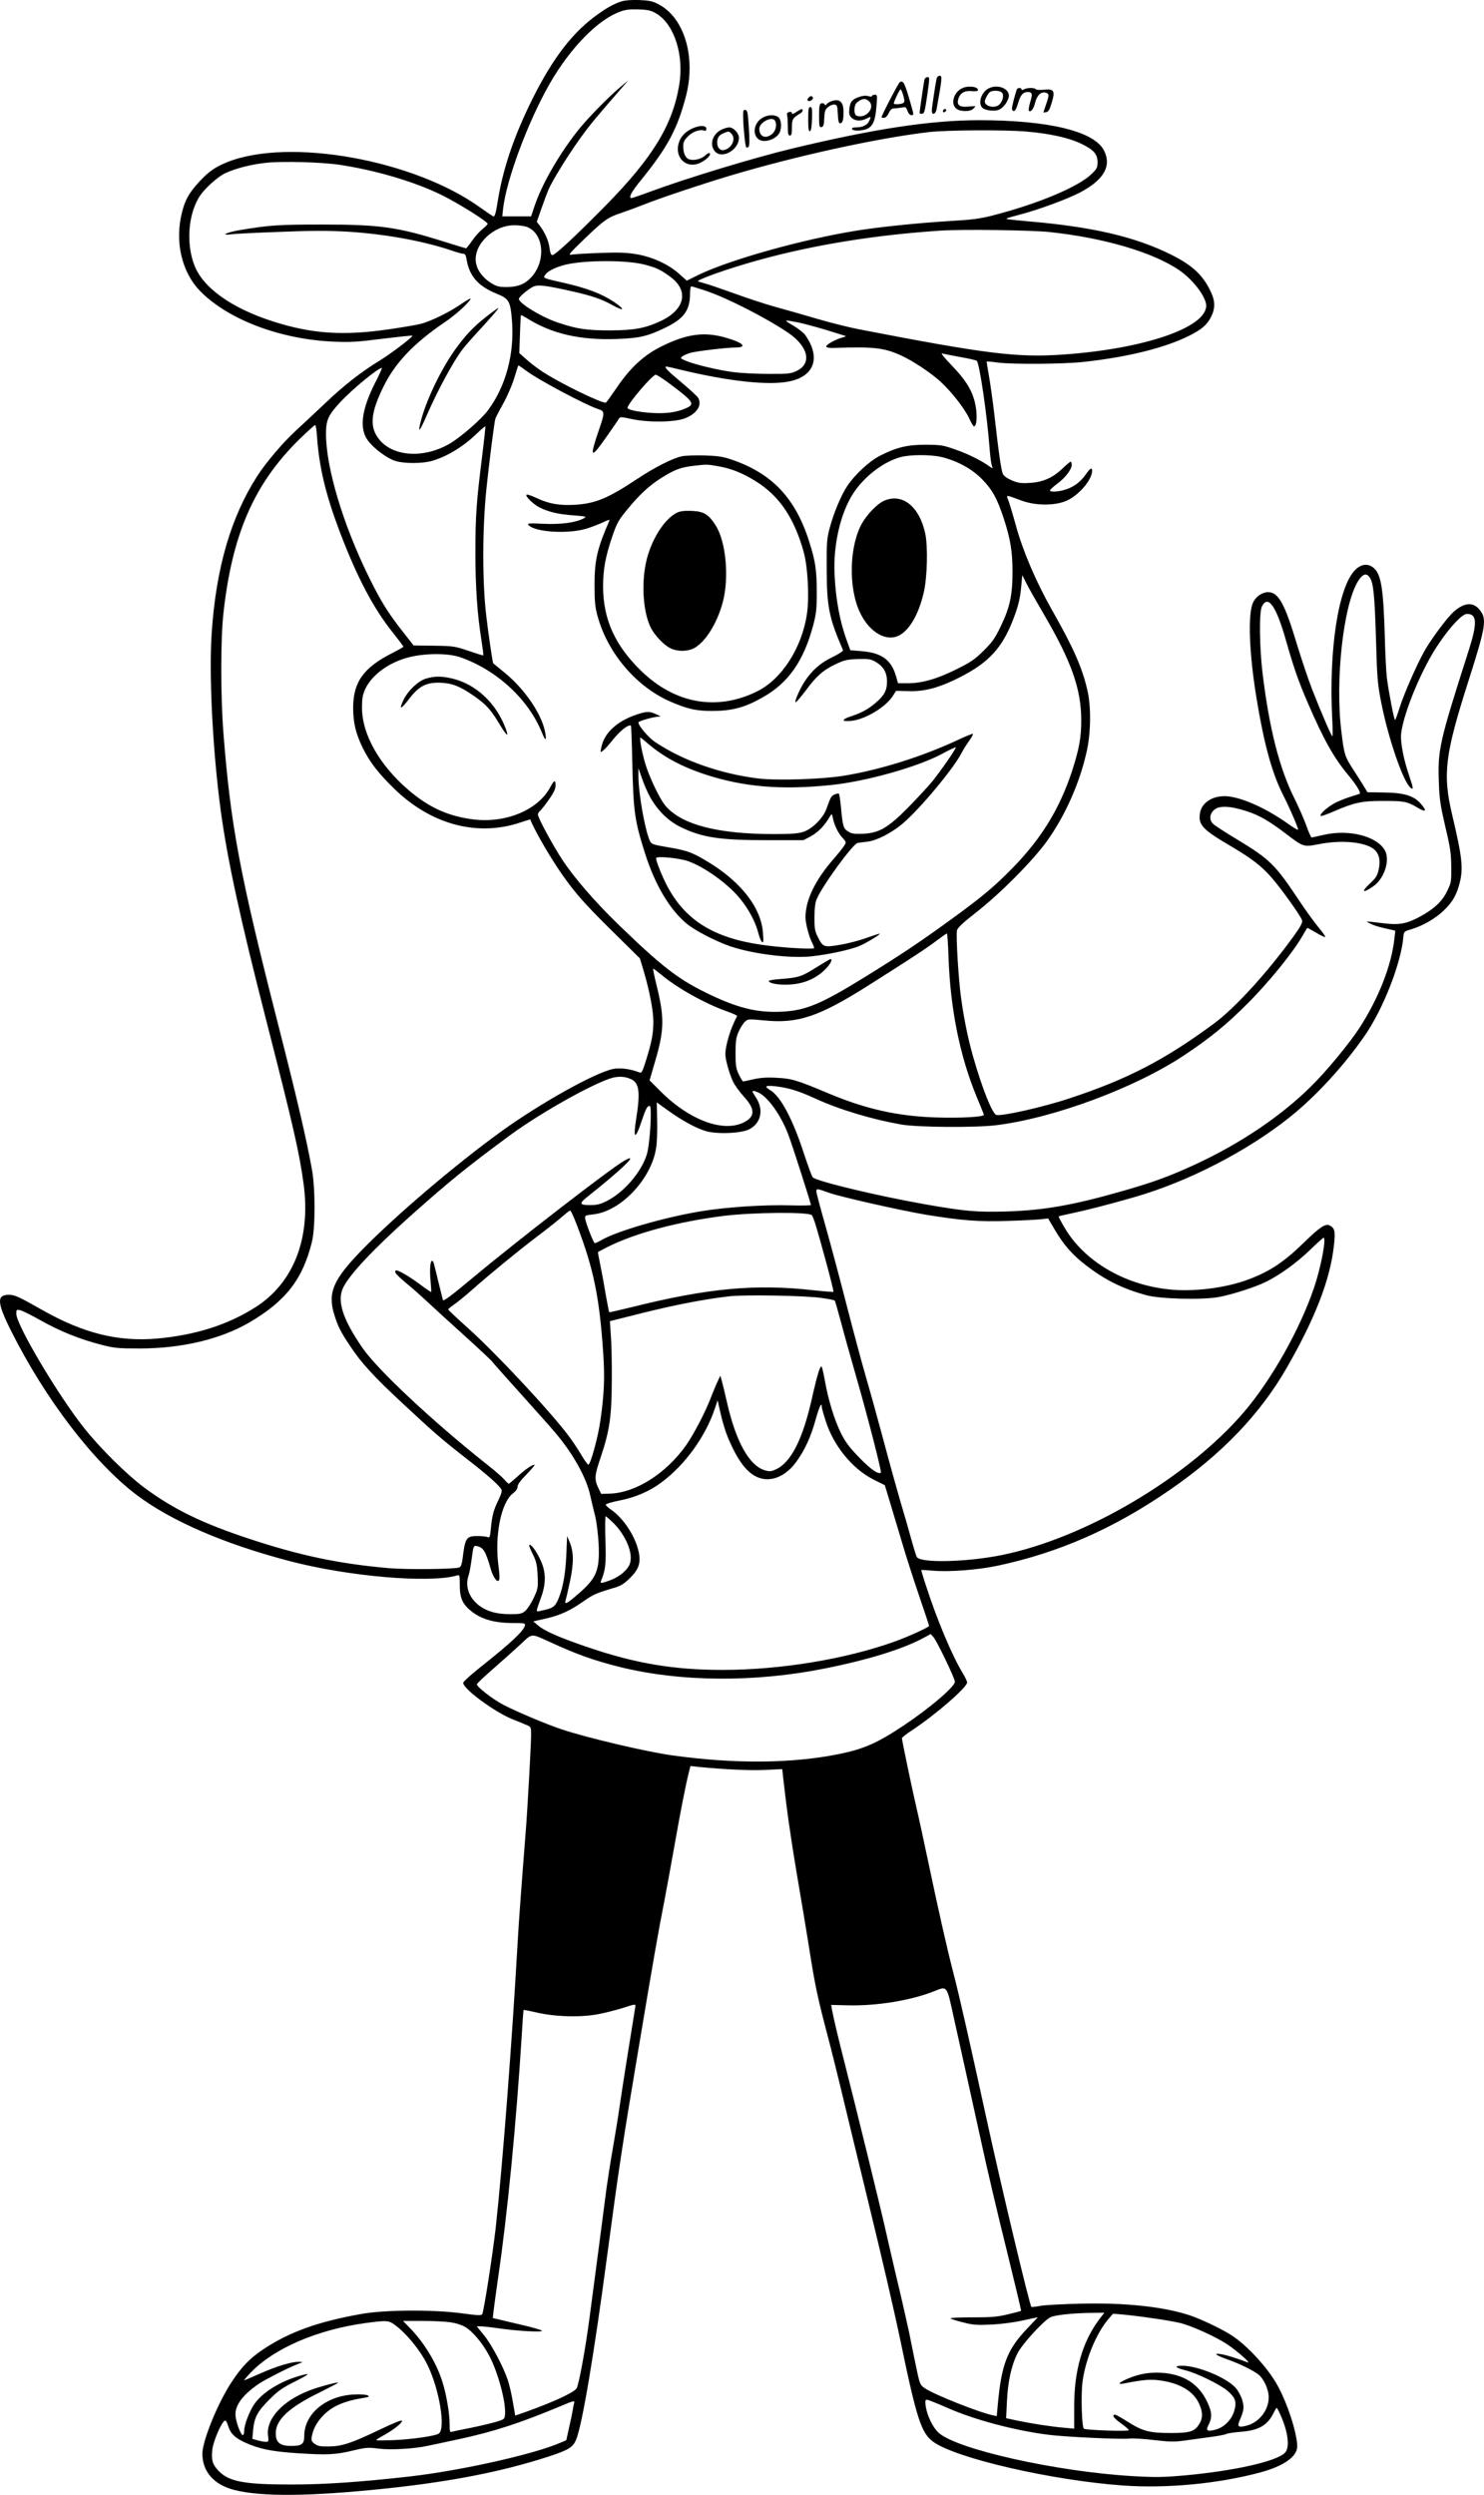 <?xml version="1.0" encoding="UTF-8"?>
<svg xmlns="http://www.w3.org/2000/svg" version="1.0" viewBox="0 0 1092.496 1835.747" preserveAspectRatio="xMidYMid meet">
  <g transform="translate(-133.01,1894.721) scale(0.1,-0.1)" fill="#000000" stroke="none">
    <path d="M5905 18937 c-63 -21 -115 -51 -201 -115 -180 -135 -328 -338 -483 -662 -116 -243 -189 -465 -224 -678 -16 -102 -24 -131 -35 -127 -7 3 -50 32 -95 64 -487 352 -1405 517 -1862 336 -92 -37 -140 -71 -210 -147 -75 -83 -101 -129 -125 -223 -55 -215 -2 -442 135 -581 208 -211 595 -356 990 -371 116 -5 176 -1 353 22 118 14 216 25 218 22 7 -7 -160 -134 -247 -187 -131 -80 -259 -180 -393 -308 -68 -64 -165 -155 -216 -202 -93 -84 -222 -236 -287 -337 -193 -301 -302 -675 -334 -1148 -22 -308 7 -873 66 -1311 49 -362 143 -795 335 -1544 200 -782 245 -977 276 -1210 52 -399 -76 -724 -356 -902 -203 -129 -439 -204 -722 -230 -287 -25 -541 38 -843 208 -180 102 -206 114 -250 114 -91 0 -87 -58 17 -266 252 -502 606 -965 923 -1206 253 -191 644 -361 1126 -487 434 -114 1031 -165 1234 -106 19 6 20 1 20 -72 0 -97 21 -142 91 -196 72 -55 165 -81 291 -82 98 0 102 -1 97 -20 -15 -45 -96 -121 -336 -312 -65 -52 -118 -100 -118 -108 0 -44 224 -210 358 -266 43 -17 92 -37 110 -45 31 -13 32 -15 32 -71 0 -73 -27 -559 -40 -718 -29 -368 -51 -661 -60 -825 -39 -695 -111 -1638 -160 -2080 -23 -204 -88 -620 -100 -641 -7 -10 -36 -9 -152 7 -211 28 -566 26 -738 -5 -320 -57 -528 -132 -720 -259 -102 -68 -161 -129 -238 -247 -100 -152 -212 -429 -212 -522 0 -132 85 -229 235 -267 201 -51 557 -48 1110 10 478 50 853 123 1195 233 153 50 186 69 210 124 44 99 133 627 230 1358 85 638 114 830 231 1524 108 646 148 873 188 1075 16 85 51 272 76 415 44 249 83 450 107 544 l11 44 61 -7 c201 -19 377 -27 488 -22 l127 6 6 -57 c27 -242 54 -432 101 -713 31 -179 71 -422 90 -540 43 -276 62 -366 134 -640 33 -124 93 -367 134 -540 42 -173 113 -470 160 -660 110 -451 198 -830 247 -1065 118 -568 152 -671 240 -735 168 -121 870 -283 1394 -321 324 -23 700 12 1013 96 171 46 272 116 272 191 0 96 -72 318 -146 451 -72 130 -225 295 -339 368 -73 47 -219 116 -303 145 -193 64 -469 94 -797 87 -132 -3 -269 -10 -304 -16 -35 -7 -65 -10 -68 -8 -14 15 -226 904 -332 1392 -120 550 -200 904 -241 1060 -46 177 -106 441 -189 835 -33 157 -71 332 -85 390 -28 119 -106 492 -106 507 0 6 33 32 73 58 176 116 407 317 407 353 0 8 -15 40 -34 71 -77 127 -186 385 -267 635 -22 66 -38 120 -37 121 2 1 41 -1 88 -5 123 -10 328 6 471 36 450 95 857 273 1269 557 388 267 670 562 867 907 207 362 316 644 343 891 12 105 7 129 -30 149 -31 17 -73 -11 -190 -125 -149 -145 -250 -212 -409 -272 -167 -63 -407 -93 -587 -73 -331 35 -624 209 -768 456 -25 43 -44 79 -42 81 2 2 48 13 102 24 96 20 269 64 449 116 398 113 840 341 1155 594 187 150 391 371 543 590 139 198 274 543 289 738 3 33 6 36 59 51 85 26 178 79 240 140 63 61 92 112 114 197 29 110 20 191 -55 508 -70 298 -53 438 121 983 131 411 138 458 77 528 -46 53 -110 46 -184 -18 -48 -42 -169 -204 -218 -292 -57 -101 -152 -319 -183 -418 -15 -49 -30 -88 -33 -88 -7 0 -47 207 -60 310 -5 41 -12 174 -15 295 -10 350 -26 457 -75 507 -43 42 -95 39 -143 -8 -125 -125 -196 -590 -169 -1102 4 -67 4 -122 1 -122 -7 0 -81 170 -150 347 -26 67 -75 212 -109 323 -92 307 -138 390 -214 390 -44 0 -90 -31 -111 -76 -40 -84 -29 -375 26 -708 54 -329 112 -542 191 -700 60 -119 119 -258 114 -264 -3 -3 -38 18 -78 47 -157 111 -329 188 -440 199 -109 9 -196 -46 -205 -132 -10 -81 24 -115 235 -239 141 -83 216 -140 287 -220 71 -79 223 -292 231 -322 4 -17 -11 -45 -62 -116 -196 -271 -430 -526 -584 -641 -363 -268 -637 -411 -1065 -552 -194 -65 -507 -135 -541 -122 -30 12 -102 191 -169 425 -37 129 -67 273 -89 431 -19 126 -39 464 -31 501 5 20 43 56 138 130 180 140 421 383 526 529 134 188 242 431 292 662 30 135 32 326 5 443 -38 169 -103 315 -262 595 -117 207 -214 433 -265 620 -22 80 -47 162 -55 184 -17 45 -26 45 96 0 100 -37 235 -39 323 -5 92 36 196 154 197 224 0 28 -14 20 -47 -27 -39 -55 -85 -90 -146 -110 -52 -18 -117 -21 -117 -7 0 5 23 26 51 47 60 44 109 107 109 141 0 12 -4 23 -8 23 -5 0 -32 -23 -61 -51 -70 -67 -144 -100 -241 -105 -62 -4 -84 -1 -130 18 -35 15 -59 32 -67 48 -12 27 -30 147 -63 440 -12 101 -30 229 -40 285 -10 55 -17 101 -16 102 2 2 36 -1 77 -7 114 -15 496 -12 644 5 322 36 591 103 768 191 94 47 133 81 162 138 32 63 32 116 0 184 -57 123 -136 197 -290 274 -268 134 -587 208 -1070 248 -77 7 -142 14 -144 16 -5 4 5 8 104 34 132 35 334 109 430 158 178 92 240 194 184 309 -69 144 -407 226 -924 226 -357 -1 -766 -63 -1366 -207 -285 -68 -775 -217 -1047 -317 -72 -27 -137 -49 -142 -49 -26 0 -3 44 69 132 197 243 269 378 332 622 73 287 -14 575 -205 673 -42 22 -67 27 -141 30 -56 2 -105 -2 -130 -10z m261 -92 c130 -81 201 -307 164 -525 -49 -294 -196 -534 -540 -884 -227 -230 -373 -366 -394 -366 -9 0 -16 18 -20 51 -7 54 -33 113 -71 164 l-23 30 33 95 c18 52 42 116 53 142 31 70 135 239 226 367 73 103 119 158 306 373 l55 63 -53 -44 c-91 -75 -255 -243 -323 -331 -140 -179 -261 -392 -314 -550 l-25 -75 -106 0 -106 0 6 57 c25 217 185 644 345 923 151 261 351 466 515 526 38 15 72 19 137 17 75 -3 91 -7 135 -33z m2724 -866 c170 -15 304 -45 393 -86 97 -46 127 -78 127 -139 0 -40 -5 -50 -45 -88 -96 -94 -395 -219 -726 -304 -93 -24 -152 -32 -314 -41 -230 -14 -517 -43 -690 -71 -397 -64 -926 -212 -1160 -324 l-89 -44 -56 50 c-78 70 -193 123 -310 144 -77 13 -130 15 -275 10 -99 -4 -193 -9 -210 -13 -25 -5 -10 13 94 113 150 144 174 161 276 195 44 15 116 42 160 59 116 47 431 152 641 215 485 145 1084 276 1459 320 137 16 571 18 725 4z m-5062 -244 c266 -40 553 -124 756 -224 121 -60 336 -194 336 -211 0 -4 -17 -22 -39 -39 -21 -17 -55 -55 -76 -86 -21 -30 -41 -55 -44 -55 -3 0 -76 22 -161 49 -345 108 -471 126 -895 126 -326 0 -388 -4 -610 -41 -94 -16 -148 -41 -65 -31 25 4 186 12 358 18 245 10 355 10 510 1 267 -17 549 -68 753 -137 40 -14 80 -25 90 -25 13 0 19 -11 24 -42 20 -121 85 -196 217 -250 96 -39 105 -54 117 -198 20 -245 -45 -487 -179 -665 -47 -63 -191 -188 -272 -238 -200 -120 -442 -101 -539 44 -59 87 -46 189 46 375 86 174 224 318 453 473 48 32 114 87 147 121 63 66 52 66 -45 0 -82 -55 -209 -116 -279 -135 -34 -9 -142 -27 -239 -41 -337 -49 -568 -33 -852 58 -307 98 -518 250 -580 416 -59 156 -45 362 33 494 36 62 138 155 200 183 76 35 197 65 302 75 123 12 403 4 533 -15z m1385 -459 c122 -50 137 -252 28 -369 -46 -50 -98 -71 -177 -72 -61 0 -77 4 -119 30 -63 39 -106 99 -112 157 -15 130 132 268 284 268 35 0 78 -6 96 -14z m3842 -36 c398 -42 761 -148 955 -280 102 -69 200 -198 200 -262 0 -162 -460 -319 -1058 -360 -335 -23 -563 5 -1502 187 -69 13 -208 48 -310 78 -102 30 -239 69 -305 87 -66 18 -194 60 -285 93 -91 32 -187 66 -215 74 -27 8 -57 16 -65 19 -24 9 231 99 451 159 404 111 849 183 1329 215 156 11 671 4 805 -10z m-2983 -239 c90 -23 124 -39 196 -93 135 -101 104 -239 -72 -322 -114 -54 -196 -69 -371 -70 -175 0 -244 10 -380 55 -122 39 -295 144 -295 177 0 14 64 68 102 88 36 19 93 12 293 -33 142 -32 215 -57 292 -100 92 -51 99 -35 11 24 -89 59 -197 100 -363 138 -164 37 -159 35 -139 63 18 26 83 57 153 73 145 33 444 33 573 0z m450 -192 c155 -51 442 -197 610 -310 150 -102 178 -228 61 -282 -43 -20 -63 -22 -208 -21 -88 0 -203 6 -255 13 -111 14 -286 56 -350 83 -43 19 -44 20 -25 34 11 8 37 19 58 25 48 13 267 39 329 39 91 0 64 33 -57 69 -163 50 -294 34 -484 -60 -130 -64 -230 -156 -331 -305 -39 -57 -74 -106 -79 -109 -21 -12 -342 144 -473 231 -36 24 -88 64 -115 89 l-50 44 5 138 c2 76 6 139 7 141 2 2 21 -8 42 -21 184 -116 391 -164 666 -154 165 6 225 20 353 82 139 67 184 128 184 253 0 28 4 52 9 52 6 0 52 -14 103 -31z m678 -233 c41 -8 136 -34 210 -56 74 -23 140 -43 145 -45 6 -1 -3 -6 -20 -10 -50 -13 -127 -55 -122 -68 2 -7 22 -11 53 -10 299 10 371 2 499 -56 84 -38 215 -125 287 -190 80 -73 176 -195 211 -268 16 -35 32 -63 37 -63 24 0 27 100 5 185 -24 89 -69 160 -169 264 -50 51 -82 91 -71 88 11 -4 72 -15 135 -27 63 -11 117 -23 121 -28 21 -22 77 -408 95 -652 4 -52 11 -106 16 -119 8 -23 8 -23 -14 -8 -62 45 -162 95 -253 126 -92 33 -109 35 -220 36 -137 0 -218 -20 -340 -83 -77 -40 -180 -136 -235 -217 -46 -67 -102 -201 -131 -310 -22 -82 -24 -109 -23 -305 1 -279 17 -359 120 -596 3 -7 -30 -29 -78 -52 -90 -44 -148 -95 -203 -177 -37 -57 -80 -155 -67 -155 5 0 39 40 76 89 78 106 127 148 222 193 59 28 81 33 159 36 79 2 95 0 130 -20 59 -34 85 -79 85 -146 0 -66 -21 -104 -88 -160 -53 -45 -104 -72 -179 -96 -71 -24 -69 -40 4 -33 104 11 254 101 307 185 l23 36 89 -2 c111 -4 209 20 338 81 231 110 336 212 419 407 48 116 67 184 75 282 l8 83 33 -65 c18 -36 74 -134 123 -218 206 -351 278 -555 278 -786 0 -127 -16 -213 -69 -376 -91 -275 -225 -493 -435 -708 -137 -140 -228 -216 -460 -384 -213 -155 -366 -258 -626 -418 -327 -202 -437 -248 -616 -257 -185 -9 -333 29 -569 146 -201 100 -323 196 -632 495 -173 168 -326 344 -414 478 -68 103 -179 309 -179 331 0 8 7 21 16 28 9 8 39 45 65 83 35 49 49 79 49 103 0 45 -10 42 -39 -12 -91 -171 -337 -271 -582 -235 -177 25 -313 88 -459 212 -215 183 -345 411 -345 608 0 67 5 95 23 135 48 106 176 199 322 236 122 31 291 31 379 0 269 -94 502 -310 601 -555 27 -68 37 -61 21 14 -28 131 -151 309 -294 426 -45 37 -84 69 -86 70 -4 4 -37 226 -51 349 -30 251 -29 646 1 935 18 177 59 498 66 517 4 10 30 61 59 113 29 52 65 136 80 185 15 50 28 91 30 93 1 2 25 -14 54 -36 89 -68 447 -258 537 -286 45 -14 46 -27 4 -147 -73 -213 -64 -224 51 -60 46 65 88 126 93 136 10 16 15 16 95 -1 126 -27 316 -24 392 5 88 34 128 95 98 151 -6 11 -62 62 -125 115 -103 86 -131 115 -107 115 4 0 45 -9 92 -21 365 -88 659 -120 812 -88 185 38 232 177 116 341 -10 15 -49 46 -86 68 -76 45 -75 45 28 26z m-3110 -449 c-98 -194 -116 -332 -53 -419 42 -59 143 -134 205 -153 67 -20 200 -19 269 1 115 34 233 107 336 207 29 28 54 49 56 46 2 -2 -9 -103 -24 -223 -42 -335 -49 -434 -49 -708 0 -254 14 -452 45 -646 9 -57 15 -105 13 -107 -2 -2 -50 13 -108 33 -100 34 -112 36 -255 38 l-150 2 -73 93 c-116 147 -168 231 -258 414 -189 384 -314 802 -314 1050 0 102 17 138 104 232 89 96 280 253 307 253 4 0 -19 -51 -51 -113z m2158 6 c184 -137 200 -158 140 -186 -60 -28 -122 -40 -209 -40 -105 1 -229 21 -229 39 0 30 183 244 208 244 7 0 47 -26 90 -57z m-2584 -400 c16 -226 64 -426 169 -703 126 -330 246 -559 388 -736 43 -54 79 -102 79 -105 0 -3 -37 -24 -82 -47 -212 -107 -288 -214 -288 -403 0 -110 19 -188 70 -294 52 -106 117 -189 236 -305 272 -262 611 -351 927 -244 39 13 71 23 71 21 36 -92 175 -328 269 -453 88 -119 162 -199 376 -409 l162 -160 30 -100 c41 -140 69 -285 69 -365 0 -86 -12 -149 -52 -278 -25 -83 -35 -102 -47 -97 -68 27 -144 37 -196 27 -134 -27 -535 -251 -825 -460 -336 -243 -777 -618 -1026 -873 -212 -218 -253 -314 -203 -475 26 -85 46 -125 116 -230 79 -121 177 -228 384 -420 227 -212 295 -271 479 -414 147 -114 234 -191 251 -222 6 -12 0 -33 -20 -75 -36 -73 -49 -118 -57 -211 -6 -62 -9 -72 -23 -65 -9 4 -42 8 -74 8 -85 0 -93 -12 -112 -172 -5 -34 -12 -54 -23 -59 -32 -13 -388 -17 -523 -5 -364 32 -650 92 -1025 216 -351 116 -562 220 -777 380 -128 97 -313 279 -433 429 -190 236 -504 764 -504 847 0 29 2 31 28 26 15 -3 84 -37 153 -76 142 -80 287 -138 446 -179 98 -25 124 -27 288 -27 307 1 590 69 800 191 270 158 395 320 462 596 25 103 25 394 -1 533 -39 218 -113 535 -246 1055 -286 1120 -352 1471 -406 2165 -20 271 -20 682 1 870 64 582 226 952 557 1278 61 59 114 107 118 107 5 0 11 -39 14 -87z m4595 -148 c117 -28 226 -87 301 -164 75 -76 111 -142 159 -287 50 -154 65 -246 65 -394 0 -171 -19 -261 -86 -400 -43 -89 -62 -117 -127 -181 -65 -64 -95 -85 -201 -137 -143 -71 -252 -102 -356 -102 l-73 0 -15 53 c-35 120 -106 171 -254 183 l-82 7 -20 55 c-56 149 -87 312 -96 502 -11 216 44 453 137 596 82 126 223 234 350 268 71 19 218 19 298 1z m3156 -889 c26 -39 35 -127 45 -456 8 -287 12 -329 39 -465 53 -267 161 -579 215 -624 23 -19 21 -2 -8 83 -43 124 -68 255 -61 316 19 158 156 485 277 661 88 130 173 219 208 219 74 0 77 -67 12 -270 -217 -678 -229 -729 -219 -980 4 -113 12 -164 47 -315 37 -155 43 -196 44 -295 1 -111 0 -118 -32 -183 -37 -75 -98 -131 -203 -187 -98 -52 -152 -61 -275 -45 -60 8 -109 13 -111 11 -2 -1 14 -10 34 -19 34 -15 59 -22 146 -41 l29 -7 -7 -62 c-22 -196 -117 -438 -258 -655 -73 -112 -245 -321 -357 -430 -220 -218 -519 -419 -849 -572 -191 -88 -306 -130 -532 -195 -369 -106 -587 -144 -865 -152 -216 -6 -303 2 -594 53 -346 61 -798 169 -826 198 -7 6 -35 83 -64 171 -83 256 -173 426 -250 471 -46 28 -36 36 33 29 99 -11 173 -33 297 -90 181 -83 419 -154 635 -192 123 -21 546 -24 700 -5 426 53 1025 276 1385 516 188 125 312 226 465 380 160 160 337 379 406 501 17 30 32 55 34 55 2 0 31 -16 65 -36 33 -20 63 -34 66 -31 3 3 -18 34 -48 69 -29 35 -97 128 -150 208 -171 257 -212 297 -458 445 -80 48 -155 97 -167 108 -31 27 -30 71 2 102 35 36 116 34 238 -5 97 -31 167 -71 297 -170 126 -96 128 -96 240 -74 163 32 335 17 403 -36 39 -31 52 -81 37 -149 -10 -48 -20 -63 -68 -108 -63 -60 -50 -70 24 -20 82 54 129 190 91 264 -56 107 -265 161 -453 117 -43 -10 -83 -18 -88 -19 -4 0 -23 41 -40 90 -18 50 -56 135 -83 190 -114 225 -189 521 -239 935 -22 191 -25 444 -4 485 46 90 106 3 180 -260 53 -186 90 -294 158 -450 115 -267 193 -406 297 -530 63 -75 98 -135 83 -139 -7 -3 -38 -12 -68 -22 -30 -9 -80 -29 -110 -44 -56 -29 -119 -85 -107 -96 3 -4 48 12 99 34 144 63 204 76 353 76 157 1 185 -4 258 -48 65 -39 76 -28 26 28 -50 58 -122 80 -268 82 l-124 2 -20 33 c-11 19 -46 75 -79 125 -69 106 -72 117 -93 289 -47 379 15 936 124 1108 34 53 62 61 86 23z m-3102 -2793 c13 -378 83 -726 207 -1026 28 -67 52 -126 53 -132 4 -16 -168 -26 -352 -20 -284 9 -523 63 -801 181 -221 93 -264 106 -375 111 -72 4 -119 0 -168 -11 -38 -9 -72 -16 -76 -16 -4 0 -18 23 -32 52 -21 44 -24 66 -24 157 0 89 4 114 23 158 13 28 34 61 46 72 22 21 26 21 140 10 249 -25 403 26 767 256 324 205 426 272 499 327 41 31 78 57 81 57 3 1 9 -79 12 -176z m-2113 -129 c117 -98 322 -212 483 -269 43 -15 76 -31 74 -34 -48 -87 -86 -212 -87 -281 0 -38 28 -138 54 -196 13 -29 49 -79 80 -113 83 -90 87 -145 12 -187 -151 -85 -403 5 -621 221 l-83 83 38 130 c72 242 73 332 11 580 -15 61 -25 112 -22 112 3 0 31 -21 61 -46z m-219 -770 c55 -28 63 -98 33 -286 -25 -156 -7 -162 42 -13 28 83 39 105 57 105 19 0 2 -287 -22 -360 -42 -131 -169 -277 -294 -340 -48 -24 -73 -30 -124 -30 -77 0 -81 12 -20 60 262 208 393 335 270 265 -101 -58 -797 -596 -1109 -857 -173 -144 -224 -182 -224 -164 0 1 -13 54 -29 117 -15 63 -31 126 -35 142 -3 15 -10 27 -15 27 -14 0 -19 -70 -11 -150 4 -41 6 -77 4 -79 -2 -2 -43 26 -92 63 -75 55 -145 96 -167 96 -3 0 -5 -6 -5 -14 0 -8 35 -43 78 -78 42 -34 115 -99 162 -143 47 -44 170 -156 273 -249 103 -93 192 -177 199 -186 7 -10 103 -118 213 -240 110 -122 222 -248 248 -279 133 -155 233 -333 262 -466 10 -44 26 -114 37 -155 10 -41 21 -131 25 -200 9 -197 -13 -253 -151 -372 -83 -72 -102 -82 -92 -45 4 12 19 76 33 142 28 135 27 211 -3 285 l-19 45 -6 -145 c-7 -150 -30 -264 -69 -341 -20 -38 -39 -48 -119 -64 -38 -8 -39 -17 3 100 38 106 36 190 -8 280 -30 64 -70 115 -80 104 -3 -3 9 -32 26 -67 26 -52 32 -77 36 -156 4 -90 3 -97 -28 -165 -19 -40 -47 -83 -63 -97 -25 -21 -38 -24 -111 -24 -100 0 -171 20 -228 63 -76 58 -106 143 -78 223 6 16 16 72 23 124 11 86 14 95 32 92 53 -9 69 -34 109 -173 18 -62 51 -103 61 -76 4 8 2 49 -4 92 -32 229 17 479 108 546 19 14 31 32 31 46 0 16 22 47 65 90 35 37 63 69 61 71 -9 8 -68 -31 -124 -83 -33 -30 -63 -55 -66 -55 -4 0 -18 13 -32 29 -14 17 -66 63 -117 103 -405 320 -817 705 -929 868 -148 215 -190 349 -139 448 50 97 218 276 486 516 295 263 421 365 744 603 210 154 577 362 731 414 59 20 114 17 161 -7z m937 -98 c70 -36 165 -171 216 -309 27 -69 166 -504 166 -516 0 -4 -67 -5 -149 -3 -198 6 -479 -13 -665 -44 -268 -45 -604 -142 -724 -209 -24 -14 -48 -25 -53 -25 -9 0 -65 143 -71 180 -3 24 0 25 61 32 201 22 426 260 461 487 7 40 10 133 8 205 l-3 132 79 -57 c107 -77 212 -134 281 -154 84 -25 264 -17 321 13 87 45 108 144 50 232 -14 22 -26 42 -26 45 0 9 20 5 48 -9z m517 -736 c82 -29 523 -129 708 -160 260 -43 395 -54 612 -46 105 3 213 9 241 12 l50 6 46 -78 c69 -118 133 -191 238 -271 138 -105 260 -166 435 -215 102 -29 414 -37 540 -14 100 19 274 75 350 114 100 50 220 137 315 228 54 52 100 94 104 94 22 0 -19 -219 -71 -370 -104 -307 -314 -678 -517 -915 -414 -482 -1168 -926 -1781 -1050 -256 -52 -597 -60 -625 -15 -5 7 -20 57 -35 109 -14 53 -52 186 -85 296 -32 110 -91 322 -130 470 -40 149 -96 351 -125 450 -29 99 -94 342 -145 540 -51 198 -121 460 -156 583 -35 123 -64 232 -64 243 0 22 4 22 95 -11z m-1856 -242 c122 -319 164 -526 192 -938 12 -182 7 -300 -21 -495 -18 -127 -73 -325 -89 -325 -5 0 -28 33 -52 73 -23 39 -66 104 -95 142 -138 183 -538 611 -740 791 -79 71 -144 132 -144 136 0 4 20 21 45 38 25 17 87 68 138 113 110 98 328 277 452 371 112 85 169 131 218 173 20 18 41 33 45 33 5 0 28 -51 51 -112z m1727 78 c13 -13 34 -81 109 -357 30 -111 53 -204 51 -207 -3 -2 -67 3 -143 11 -431 49 -784 16 -1347 -125 -87 -21 -160 -38 -161 -36 -2 2 -13 59 -25 126 -11 67 -29 166 -40 219 -11 53 -19 97 -18 98 2 2 35 18 73 38 206 103 520 186 855 228 214 26 622 30 646 5z m71 -609 c51 -7 95 -16 98 -19 3 -3 23 -72 45 -154 21 -82 73 -266 114 -409 80 -277 188 -696 181 -703 -16 -17 -72 21 -155 106 -75 77 -104 115 -138 182 -47 94 -92 238 -118 381 -9 52 -20 100 -24 108 -10 19 -32 -51 -71 -224 -68 -306 -155 -479 -268 -530 -35 -16 -47 -16 -81 -6 -113 34 -210 206 -276 491 -13 58 -30 128 -37 155 l-14 50 -21 -45 c-12 -25 -33 -76 -48 -115 -41 -108 -127 -272 -183 -352 -147 -208 -372 -351 -563 -356 l-62 -2 -19 39 c-33 70 -32 92 18 239 64 192 78 295 79 562 1 121 -2 267 -7 325 l-7 106 247 62 c242 60 462 102 633 121 113 13 561 5 677 -12z m-689 -1025 c73 -174 143 -266 226 -297 95 -36 203 10 281 120 62 86 106 184 140 308 27 96 45 133 45 92 0 -8 13 -56 30 -107 58 -181 197 -350 350 -427 l84 -42 37 -122 c20 -67 60 -201 89 -297 28 -96 85 -273 126 -393 41 -120 74 -220 74 -223 0 -10 -155 -80 -255 -116 -361 -129 -839 -208 -1266 -208 -358 0 -639 47 -989 166 -209 71 -319 119 -369 161 l-35 30 97 22 c103 24 173 56 276 128 68 48 95 59 209 93 61 17 82 30 127 73 68 66 84 114 67 195 -24 115 -112 249 -206 313 -20 13 -36 29 -36 35 0 6 47 20 104 31 115 23 218 67 306 133 175 130 327 341 395 550 l18 54 23 -101 c12 -55 36 -133 52 -171z m-840 -633 c89 -90 142 -217 121 -291 -13 -48 -73 -100 -143 -127 -65 -24 -80 -26 -72 -8 34 82 39 125 33 300 -3 97 -2 177 2 177 4 0 30 -23 59 -51z m-458 -879 c189 -87 317 -132 505 -179 445 -110 994 -114 1510 -10 324 65 574 143 729 227 l48 26 21 -24 c28 -35 157 -303 157 -327 0 -36 -185 -194 -377 -322 -194 -129 -293 -173 -476 -210 -344 -70 -767 -74 -1227 -10 -186 25 -631 130 -813 191 -112 37 -330 129 -427 179 -80 41 -200 134 -199 153 0 6 55 58 122 116 66 58 156 138 199 178 90 84 72 83 228 12z m2961 -2755 c69 -311 111 -500 200 -905 43 -201 129 -565 190 -809 60 -244 108 -445 106 -447 -2 -2 -46 -14 -98 -26 -78 -19 -123 -22 -262 -22 -92 0 -164 -3 -159 -8 4 -4 46 -18 92 -29 73 -19 102 -21 210 -16 75 4 168 16 233 31 59 13 107 23 107 22 0 0 -32 -34 -71 -75 -156 -162 -197 -269 -225 -584 l-6 -68 -31 7 c-101 21 -427 151 -496 197 -35 23 -39 30 -59 123 -12 55 -31 149 -43 209 -11 61 -52 243 -90 405 -39 162 -83 356 -100 430 -28 128 -213 883 -299 1220 -45 175 -86 348 -95 400 l-6 35 127 -3 c207 -5 455 35 624 101 106 42 98 52 151 -188z m-2346 63 c-27 -163 -91 -566 -111 -703 -13 -93 -38 -244 -54 -335 -16 -91 -36 -219 -45 -285 -18 -141 -97 -744 -126 -960 -29 -220 -78 -487 -94 -511 -20 -31 -162 -97 -361 -169 l-91 -32 -17 99 c-9 55 -26 128 -37 161 -34 102 -121 265 -177 333 l-52 64 28 0 c16 0 73 -6 128 -14 136 -20 324 -31 324 -19 0 5 -64 24 -142 42 -79 18 -160 38 -181 43 l-39 9 7 62 c4 34 18 136 31 227 69 466 135 1145 175 1790 6 102 12 186 14 188 1 1 45 -7 96 -19 142 -33 336 -37 464 -10 55 11 134 32 175 45 96 31 92 31 85 -6z m3421 -2282 c-127 -167 -190 -384 -188 -655 l0 -154 -76 7 c-95 8 -241 31 -346 53 l-79 17 6 125 c7 146 33 264 78 353 33 66 189 237 241 264 32 17 161 31 300 33 l98 1 -34 -44z m393 3 c74 -10 163 -26 197 -34 85 -20 268 -103 351 -159 77 -52 178 -142 148 -131 -96 35 -157 54 -195 60 -63 10 -42 -7 50 -40 85 -30 177 -75 221 -107 42 -31 79 -111 79 -171 0 -93 -69 -182 -159 -207 -64 -17 -75 -9 -55 37 32 76 35 95 19 151 -9 30 -30 69 -49 90 -68 75 -278 162 -393 162 -63 0 -53 -15 25 -34 82 -20 254 -104 309 -151 58 -50 69 -81 49 -148 -19 -65 -74 -120 -136 -137 -60 -16 -75 -8 -56 28 31 60 30 96 -5 172 -62 136 -175 208 -338 218 -94 5 -166 -8 -253 -45 -68 -30 -75 -44 -15 -32 137 27 188 31 264 20 137 -20 235 -77 277 -163 31 -62 33 -111 6 -155 -34 -57 -69 -68 -210 -68 -157 0 -207 13 -315 81 -47 30 -90 54 -95 54 -28 0 -13 -24 40 -62 33 -23 60 -47 60 -52 0 -11 -320 0 -331 11 -15 15 -22 246 -10 341 20 165 103 365 194 469 l31 36 81 -7 c44 -4 140 -16 214 -27z m-5583 -48 c85 -62 184 -182 238 -289 90 -178 140 -479 85 -512 -27 -17 -192 -41 -324 -47 -74 -3 -135 -4 -135 0 0 3 26 20 58 37 74 42 132 88 132 105 0 9 -59 -15 -166 -66 -209 -100 -277 -122 -374 -123 -60 -1 -81 3 -103 19 -23 17 -26 25 -22 52 10 55 34 102 77 149 69 75 157 114 313 139 34 6 37 8 21 17 -11 6 -55 9 -107 6 -203 -12 -359 -144 -359 -304 0 -61 -18 -74 -96 -74 -83 0 -114 25 -114 93 0 99 96 189 318 298 78 39 142 72 142 74 0 8 -142 -30 -210 -56 -198 -76 -321 -208 -307 -331 6 -45 4 -48 -16 -48 -12 0 -39 5 -61 11 l-38 11 6 71 c9 90 34 135 127 226 56 56 92 81 181 125 119 60 122 69 12 35 -135 -42 -257 -121 -313 -203 -35 -52 -73 -151 -73 -193 0 -18 -4 -33 -10 -33 -14 0 -45 78 -53 132 -12 78 44 158 170 245 45 30 216 118 277 141 52 21 52 21 18 21 -52 1 -161 -32 -280 -84 -58 -26 -112 -49 -120 -52 -8 -3 14 24 50 61 171 176 489 312 840 360 157 21 171 20 216 -13z m409 19 c45 -7 86 -20 115 -38 54 -34 127 -122 173 -211 64 -121 122 -339 115 -426 -3 -38 -4 -39 -63 -57 -33 -10 -116 -30 -185 -44 -69 -13 -133 -27 -142 -30 -16 -5 -18 2 -18 58 0 76 -23 214 -52 306 -41 135 -129 282 -231 390 l-60 62 139 0 c76 0 171 -5 209 -10z m3660 -630 c198 -88 504 -169 752 -199 123 -15 530 -34 587 -27 27 3 110 -2 183 -11 112 -13 148 -14 221 -4 48 7 132 18 188 26 56 7 110 17 120 22 10 6 59 13 109 17 132 10 198 48 243 143 9 18 18 33 21 33 3 0 18 -29 33 -64 53 -123 64 -230 27 -267 -63 -63 -369 -132 -737 -166 -162 -14 -213 -15 -387 -5 -558 33 -1291 197 -1425 319 -42 37 -85 126 -95 196 -5 38 -3 47 9 47 8 0 76 -27 151 -60z m-2749 33 c-3 -10 -8 -36 -11 -58 -4 -22 -16 -79 -27 -127 l-19 -86 -47 -20 c-201 -86 -733 -204 -1107 -247 -364 -41 -626 -59 -870 -59 -354 0 -464 22 -540 105 -42 47 -49 73 -42 150 5 60 69 208 93 216 6 2 16 -14 22 -35 18 -61 50 -92 126 -127 104 -47 190 -65 376 -78 226 -15 288 -12 414 18 101 24 115 25 195 15 86 -11 262 -1 356 20 22 4 128 27 235 50 252 54 452 119 750 244 98 41 103 42 96 19z M4944 16643 c-109 -82 -169 -141 -245 -243 -117 -155 -240 -411 -277 -577 -15 -65 1 -44 48 64 83 190 196 399 264 488 16 22 73 87 126 144 96 105 145 161 138 161 -3 0 -27 -17 -54 -37z M6350 15590 c-67 -14 -201 -82 -326 -165 -218 -144 -307 -182 -459 -192 -113 -7 -195 7 -283 49 -34 16 -68 28 -74 26 -18 -6 43 -68 93 -94 68 -34 139 -51 253 -59 90 -7 97 -9 75 -21 -57 -32 -169 -47 -297 -41 -105 5 -122 4 -112 -8 45 -54 293 -69 430 -27 41 13 97 35 124 48 28 14 46 19 43 12 -91 -209 -110 -291 -110 -478 0 -117 4 -160 22 -225 73 -269 280 -515 527 -626 131 -58 199 -74 324 -73 141 1 235 26 365 100 189 106 302 268 372 531 22 84 26 119 26 243 0 161 -10 229 -55 370 -102 323 -274 504 -573 606 -66 22 -101 27 -200 30 -66 2 -140 -1 -165 -6z m271 -74 c95 -17 177 -50 273 -110 174 -108 283 -270 353 -521 30 -111 42 -329 24 -453 -37 -253 -187 -485 -371 -574 -296 -144 -602 -88 -851 154 -193 188 -279 380 -279 621 0 124 17 217 65 359 40 117 45 125 142 241 84 98 156 160 252 216 79 47 120 60 209 71 96 11 99 11 183 -4z M6312 15174 c-96 -49 -193 -208 -227 -369 -34 -164 -19 -368 37 -478 27 -54 95 -125 142 -149 49 -25 120 -26 170 -3 85 41 176 184 218 345 47 181 22 445 -54 562 -51 81 -88 103 -177 106 -56 2 -85 -2 -109 -14z M4466 13954 c-58 -18 -131 -87 -165 -156 -36 -76 -21 -74 39 4 72 95 124 123 224 122 89 -2 149 -24 250 -94 93 -64 127 -101 191 -207 54 -90 72 -105 51 -45 -68 191 -219 335 -398 377 -78 18 -129 18 -192 -1z M6010 13687 c-132 -45 -225 -128 -249 -223 -7 -26 -11 -48 -9 -49 6 -6 45 32 86 84 57 72 117 119 137 109 2 -2 7 -124 10 -273 8 -363 17 -427 96 -674 73 -228 181 -408 304 -510 61 -51 213 -129 319 -166 170 -58 447 -92 606 -74 123 14 276 47 343 74 50 20 159 86 153 92 -1 2 -45 -13 -97 -31 -52 -19 -140 -42 -197 -51 -119 -20 -124 -18 -164 64 -19 38 -23 61 -22 141 0 65 6 107 17 133 45 103 265 404 301 412 12 2 44 6 71 9 69 8 177 63 260 133 125 105 375 405 433 518 11 22 36 62 56 90 20 27 32 51 28 53 -5 1 -52 -18 -105 -43 -270 -126 -577 -222 -847 -266 -161 -26 -489 -36 -627 -20 -281 35 -554 131 -758 267 -49 32 -125 121 -125 146 0 8 89 35 135 41 l30 3 -37 17 c-48 22 -69 21 -148 -6z m85 -207 c116 -100 250 -173 426 -231 284 -93 562 -116 929 -78 260 27 638 134 815 229 53 29 98 50 101 48 6 -6 -108 -170 -173 -251 -31 -37 -110 -123 -177 -191 -149 -151 -215 -189 -336 -194 -61 -2 -81 1 -106 17 -35 22 -40 37 -53 180 -5 50 -11 94 -15 98 -3 3 -17 1 -31 -5 -26 -12 -29 -18 -61 -107 -24 -67 -103 -146 -168 -168 -39 -13 -87 -17 -218 -17 -413 0 -676 68 -796 205 -44 49 -126 222 -155 325 -23 82 -41 180 -32 180 2 0 25 -18 50 -40z m26 -407 c60 -100 133 -169 223 -213 158 -76 286 -95 636 -95 l265 0 51 27 c53 28 102 77 138 138 17 29 21 31 24 15 9 -57 38 -122 69 -156 35 -39 35 -39 17 -66 -10 -16 -45 -59 -79 -98 -135 -156 -205 -301 -205 -428 0 -44 26 -143 50 -189 11 -21 16 -39 12 -39 -43 -7 -251 7 -383 26 -357 51 -566 182 -700 438 -37 72 -79 177 -79 200 0 17 170 1 235 -22 124 -44 297 -169 384 -277 65 -80 113 -171 134 -253 7 -28 19 -57 26 -64 11 -10 13 2 8 66 -13 181 -154 367 -391 514 -121 75 -162 91 -291 113 -136 23 -141 25 -154 58 -36 88 -81 348 -81 467 l0 60 29 -83 c16 -45 44 -108 62 -139z M7341 11830 c-107 -68 -131 -76 -258 -86 -51 -3 -93 -10 -93 -15 0 -18 76 -31 156 -26 103 6 192 44 259 111 40 41 58 77 38 76 -5 -1 -50 -28 -102 -60z M7835 15261 c-46 -21 -120 -97 -157 -161 -95 -165 -104 -472 -19 -655 61 -133 171 -209 263 -184 88 23 169 151 209 329 26 113 31 340 10 434 -44 200 -171 299 -306 237z M8225 18368 c-9 -42 -35 -213 -35 -235 0 -36 28 -28 35 10 40 224 43 247 24 247 -11 0 -21 -9 -24 -22z M8136 18363 c-4 -15 -36 -233 -36 -248 0 -3 8 -5 18 -5 16 0 21 18 38 135 18 127 19 135 3 135 -10 0 -20 -8 -23 -17z M7954 18342 c-10 -6 -134 -244 -134 -257 0 -3 8 -5 18 -5 11 0 25 14 35 35 12 26 23 35 41 35 13 0 38 3 55 6 28 6 32 4 42 -25 7 -19 18 -31 29 -31 18 0 18 2 -1 68 -48 170 -59 192 -85 174z m26 -98 c11 -39 11 -47 -1 -55 -15 -10 -69 -12 -69 -3 0 14 43 104 50 104 4 0 13 -21 20 -46z M8411 18297 c-61 -31 -84 -114 -41 -149 28 -23 102 -24 124 -2 9 8 16 17 16 19 0 2 -24 1 -53 -2 -61 -6 -84 10 -73 52 12 46 45 67 99 62 33 -3 47 0 47 8 0 26 -77 34 -119 12z M8615 18300 c-58 -24 -89 -110 -53 -146 21 -21 97 -28 127 -12 30 16 58 54 67 90 13 57 -71 98 -141 68z m95 -39 c12 -23 -2 -68 -28 -87 -34 -26 -102 -8 -102 27 0 17 29 67 42 72 32 13 78 6 88 -12z M8815 18288 c-16 -48 -35 -125 -35 -140 0 -10 6 -18 14 -18 9 0 21 22 31 58 18 61 36 82 71 82 33 0 37 -13 18 -75 -9 -31 -13 -59 -10 -62 14 -15 35 11 46 57 14 56 45 86 80 75 25 -8 25 -17 0 -89 l-19 -57 21 3 c16 2 25 17 41 70 26 88 17 103 -60 95 -29 -3 -55 -1 -58 4 -8 12 -62 12 -86 -1 -13 -7 -19 -7 -19 0 0 14 -30 13 -35 -2z M7655 18234 c-52 -18 -66 -35 -72 -87 -4 -36 -1 -49 16 -66 25 -25 70 -27 111 -6 33 17 35 16 19 -18 -14 -30 -48 -47 -95 -47 -24 0 -34 -4 -31 -12 7 -20 96 -13 126 10 33 24 47 66 54 165 6 72 6 77 -13 77 -11 0 -20 -4 -20 -9 0 -6 -12 -6 -28 -1 -18 5 -43 3 -67 -6z m74 -33 c47 -47 -26 -131 -93 -105 -22 9 -21 76 2 96 36 32 65 35 91 9z M7281 18226 c-9 -10 -9 -16 -1 -21 13 -8 42 14 34 26 -8 13 -20 11 -33 -5z M7444 18200 c-12 -5 -25 -14 -29 -20 -6 -9 -9 -9 -15 0 -4 7 -15 10 -24 7 -13 -5 -16 -23 -16 -92 0 -77 2 -86 18 -83 14 3 18 16 20 65 3 54 7 65 29 83 15 12 36 20 47 18 19 -3 21 -11 24 -70 2 -49 7 -68 16 -68 19 0 26 23 26 85 0 76 -32 101 -96 75z M7280 18069 c0 -68 3 -90 13 -87 8 3 13 33 15 91 2 73 0 87 -13 87 -12 0 -15 -16 -15 -91z M7197 18126 c-26 -18 -37 -21 -37 -12 0 9 -7 12 -21 9 -12 -4 -18 -11 -15 -20 3 -8 6 -46 6 -84 0 -55 3 -69 15 -69 12 0 15 13 15 59 0 62 6 71 65 106 10 6 16 17 14 24 -3 9 -15 5 -42 -13z M8275 18139 c-10 -15 3 -25 16 -12 7 7 7 13 1 17 -6 3 -14 1 -17 -5z M6801 18088 c1 -77 15 -217 23 -225 3 -4 11 -2 17 4 7 7 8 51 2 139 -7 111 -10 129 -25 132 -15 3 -18 -4 -17 -50z M6942 18080 c-82 -50 -72 -170 15 -170 41 0 86 22 107 52 22 31 21 101 -2 121 -25 23 -80 21 -120 -3z m93 -20 c17 -27 7 -74 -19 -97 -48 -41 -96 -23 -96 37 0 46 93 95 115 60z M6425 18001 c-46 -21 -79 -54 -94 -94 -39 -102 32 -193 130 -167 45 12 106 61 95 78 -4 7 -15 2 -32 -13 -29 -27 -81 -41 -117 -31 -29 7 -47 44 -47 96 0 32 7 46 35 74 34 35 89 54 120 42 10 -4 15 1 15 14 0 26 -50 27 -105 1z M6641 17993 c-65 -32 -89 -107 -50 -157 50 -64 179 6 179 97 0 34 -40 77 -72 77 -13 0 -38 -8 -57 -17z m73 -29 c36 -36 6 -106 -51 -120 -30 -8 -53 15 -53 52 0 37 12 56 44 70 40 17 42 17 60 -2z"></path>
  </g>
</svg>
